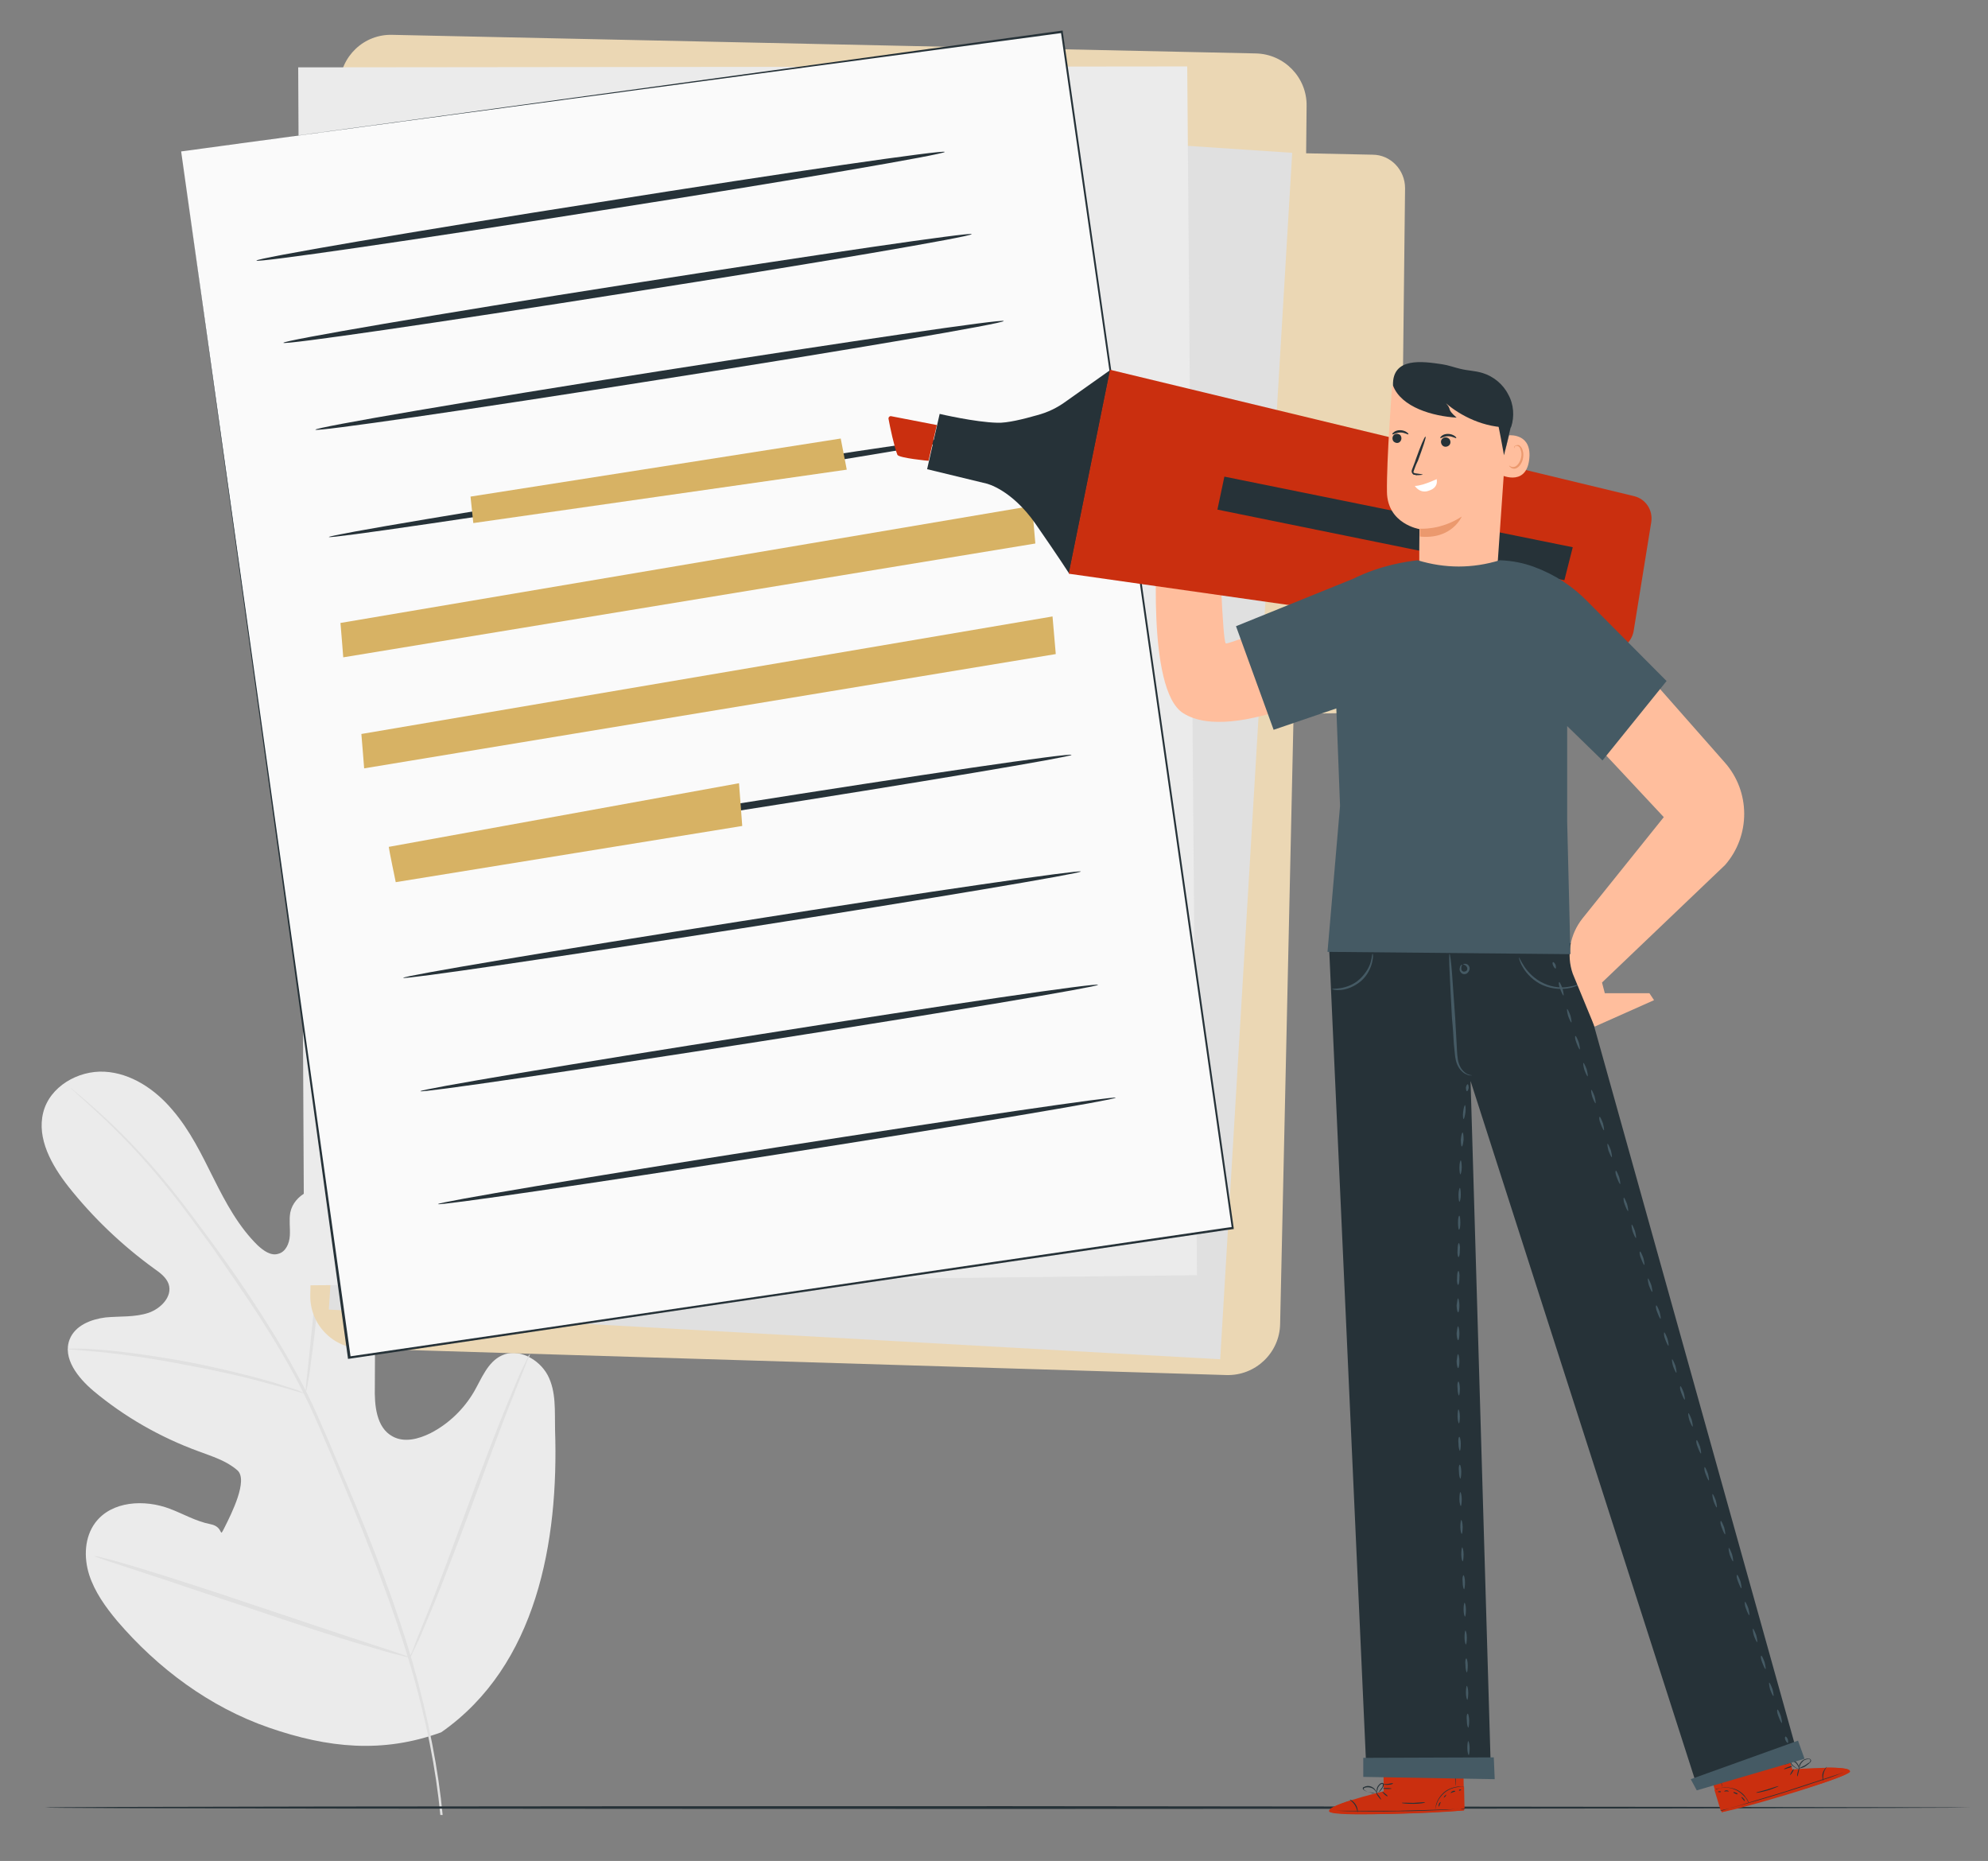 <?xml version="1.0" encoding="utf-8"?>
<!-- Generator: Adobe Illustrator 27.2.0, SVG Export Plug-In . SVG Version: 6.00 Build 0)  -->
<svg version="1.1" id="Layer_1" xmlns="http://www.w3.org/2000/svg" xmlns:xlink="http://www.w3.org/1999/xlink" x="0px" y="0px"
	 viewBox="0 0 428 400.6" style="enable-background:new 0 0 428 400.6;" xml:space="preserve">
<rect x="0" y="0" width="428" height="400.6" fill="#808080" stroke="none"/>
<style type="text/css">
	.st0{fill:#EBEBEB;}
	.st1{fill:#E0E0E0;}
	.st2{display:none;}
	.st3{display:inline;fill:#F0F0F0;}
	.st4{fill:#263238;}
	.st5{fill:#EBD7B4;}
	.st6{fill:#FAFAFA;}
	.st7{fill:#D7B264;}
	.st8{fill:#CA2F0F;}
	.st9{fill:#455A64;}
	.st10{fill:#FFBE9D;}
	.st11{fill:#FFFFFF;}
	.st12{fill:#EB996E;}
</style>
<g id="Background_Complete">
	<g>
		<g>
			<g>
				<path class="st0" d="M95,372.9c20.6-14.4,25.3-41.1,24.5-65.1c-0.1-4,0.3-8.2-1.6-11.8c-1.9-3.5-6.4-5.9-9.9-4.2
					c-3,1.4-4.3,4.9-5.9,7.7c-2.2,3.8-5.5,7-9.4,9c-2.6,1.3-5.7,2.1-8.2,0.7c-3.5-1.9-3.9-6.7-3.8-10.7c0-7.4,0.1-14.9,0.1-22.3
					c0-4,0-8.1-1.2-11.8c-1.2-3.8-4-7.3-7.8-8.4s-8.5,1.1-9.3,5c-0.3,1.6,0,3.3-0.1,5s-0.9,3.5-2.5,3.9c-1.6,0.5-3.2-0.7-4.4-1.8
					c-4.1-4-6.9-9.2-9.5-14.4c-2.6-5.2-5.1-10.4-8.9-14.8c-3.7-4.4-8.9-7.9-14.6-8.2s-11.8,3.2-13.2,8.8s1.8,11.3,5.4,15.9
					c5.3,6.7,11.6,12.7,18.5,17.7c1.3,0.9,2.6,1.9,3.1,3.3c0.9,2.7-1.7,5.3-4.3,6.2c-3,1-6.2,0.7-9.3,1c-3.1,0.4-6.5,1.7-7.7,4.7
					c-1.6,4.1,1.8,8.3,5.1,11.1c6.7,5.6,14.4,10,22.6,13c2.9,1.1,6,2,8.4,4.1s-1.3,9.4-2.7,12.2c-1.4,2.8,0,0-3.1-0.6
					s-5.8-2.2-8.7-3.3c-5.5-2.1-12.6-1.7-16.1,3c-2.3,3.1-2.5,7.4-1.3,11.2c1.2,3.7,3.5,6.9,6,9.9c8.8,10.3,20,18.6,32.7,23
					C70.6,376.3,82.4,377.5,95,372.9"/>
			</g>
		</g>
		<g>
			<g>
				<g>
					<path class="st1" d="M95.3,390.7c-0.9-9.5-3-20.7-6.5-32.9c-3.5-12.1-8.5-25.1-14.2-38.5c-1.4-3.3-2.8-6.6-4.2-9.9
						c-1.4-3.2-2.8-6.5-4.3-9.5c-3.1-6.1-6.5-11.8-9.9-17.1c-3.4-5.3-6.8-10.2-10.1-14.7s-6.4-8.7-9.4-12.4
						c-6-7.4-11.5-12.8-15.4-16.3c-2-1.8-3.5-3.1-4.6-4c-0.5-0.4-0.9-0.8-1.2-1s-0.4-0.3-0.4-0.3s0.1,0.1,0.4,0.4
						c0.3,0.3,0.7,0.6,1.2,1.1c1,0.9,2.6,2.3,4.5,4.1c3.9,3.6,9.3,9,15.2,16.4c3,3.7,6,7.9,9.3,12.4c3.2,4.6,6.6,9.5,10,14.7
						c3.4,5.3,6.8,10.9,9.8,17c1.5,3,2.9,6.2,4.3,9.5s2.8,6.5,4.2,9.9C79.6,333,84.6,346,88.2,358c3.6,12.1,5.7,23.2,6.6,32.7"/>
				</g>
			</g>
		</g>
		<g>
			<g>
				<g>
					<path class="st1" d="M65.8,299.9c0,0,0.2-0.6,0.4-1.7c0.2-1.1,0.5-2.7,0.7-4.7c0.6-4,1.2-9.5,1.8-15.6
						c0.6-6.1,1.3-11.6,1.9-15.5c0.3-2,0.6-3.6,0.8-4.7c0.2-1.1,0.3-1.7,0.2-1.7c0,0-0.2,0.6-0.5,1.7s-0.6,2.7-1,4.6
						c-0.8,3.9-1.5,9.4-2.1,15.5c-0.6,6-1.2,11.4-1.6,15.6c-0.2,1.9-0.4,3.4-0.5,4.7C65.8,299.3,65.8,299.9,65.8,299.9z"/>
				</g>
			</g>
		</g>
		<g>
			<g>
				<g>
					<path class="st1" d="M14.6,290.4c0,0.1,0.7,0.1,2,0.2s3.2,0.3,5.6,0.5c4.7,0.5,11.2,1.4,18.2,2.8c7.1,1.3,13.4,2.8,18,4.1
						c2.3,0.6,4.1,1.1,5.4,1.5s2,0.5,2,0.5s-0.7-0.3-1.9-0.8c-1.3-0.4-3.1-1-5.3-1.7c-4.5-1.3-10.9-2.9-18-4.3
						c-7.1-1.3-13.6-2.2-18.3-2.6c-2.4-0.2-4.3-0.3-5.6-0.3C15.3,290.3,14.6,290.3,14.6,290.4z"/>
				</g>
			</g>
		</g>
		<g>
			<g>
				<g>
					<path class="st1" d="M88.2,356.9c0,0,0.1-0.2,0.4-0.6c0.2-0.5,0.5-1.1,0.9-1.9c0.8-1.6,1.8-4,3-6.9c2.5-5.9,5.6-14.1,9-23.2
						s6.4-17.4,8.8-23.3c1.1-2.9,2.1-5.2,2.8-7c0.3-0.8,0.5-1.4,0.8-1.9c0.2-0.4,0.2-0.7,0.2-0.7s-0.1,0.2-0.4,0.6
						c-0.2,0.5-0.5,1.1-0.9,1.9c-0.8,1.6-1.8,4-3,6.9c-2.5,5.9-5.6,14.1-9,23.2s-6.4,17.4-8.8,23.3c-1.2,2.9-2.1,5.2-2.8,7
						c-0.3,0.8-0.5,1.4-0.8,1.9C88.2,356.6,88.1,356.9,88.2,356.9z"/>
				</g>
			</g>
		</g>
		<g>
			<g>
				<g>
					<path class="st1" d="M20.1,334.9c0,0,0.2,0.1,0.7,0.3c0.5,0.2,1.2,0.4,2,0.7c1.8,0.6,4.3,1.4,7.3,2.4c6.2,2,14.6,4.9,24,8
						c9.4,3.2,17.9,6,24.1,7.8c3.1,0.9,5.6,1.7,7.4,2.1c0.8,0.2,1.5,0.4,2,0.5s0.7,0.2,0.7,0.1c0,0-0.2-0.1-0.7-0.3
						c-0.5-0.2-1.2-0.4-2-0.7c-1.8-0.6-4.3-1.4-7.3-2.4c-6.2-2-14.6-4.9-24-8c-9.4-3.2-17.9-5.9-24.1-7.8c-3.1-0.9-5.6-1.7-7.4-2.1
						c-0.8-0.2-1.5-0.4-2-0.5C20.3,335,20.1,334.9,20.1,334.9z"/>
				</g>
			</g>
		</g>
	</g>
</g>
<g id="Background_Simple" class="st2">
	<path class="st3" d="M351.9,55.1c-39.5-34.5-92.9,0-144.8,72.6s-76.6,42.1-120.8,74c-44.2,32-55.9,163.1,99.6,150.3
		C341.3,339.4,455.1,145.2,351.9,55.1z"/>
</g>
<g id="Floor">
	<g>
		<path class="st4" d="M9.6,389.1c4.6,0,414.7,0,414.7,0"/>
		<g>
			<path class="st4" d="M424.3,389.1c0,0.1-92.8,0.3-207.3,0.3S9.7,389.3,9.7,389.1s92.8-0.3,207.3-0.3
				C331.5,388.9,424.3,389,424.3,389.1z"/>
		</g>
	</g>
</g>
<g id="Document">
	<g>
		<g>
			<path class="st5" d="M73.1,18.3c-1.3,45.2-5.3,215.1-6.3,260.5c-0.1,6.2,4.7,11.3,10.9,11.5L264,296c6.3,0.2,11.5-4.8,11.6-11
				l2.9-131.3l15.8-0.3c3.9-0.1,7-3.2,7-7.1l1.2-105.8c0-3.9-3.1-7.2-7-7.2L281.2,33l0.1-10.2c0.1-6.1-4.8-11.2-11-11.3l-185.8-4
				C78.4,7.3,73.3,12.1,73.1,18.3z"/>
		</g>
		<polygon class="st1" points="87.3,20.2 70.8,281.9 262.7,292.6 278.2,32.9 		"/>
		<polygon class="st0" points="64.2,14.5 65.5,276.7 257.7,274.5 255.6,14.3 		"/>
		<g>
			<g>
				<polygon class="st6" points="39,32.6 75.3,292.2 265.5,264.4 228.7,6.8 				"/>
				<g>
					<path class="st4" d="M39,32.6c1.7-0.2,74.7-10.2,189.6-26h0.2v0.2c10.4,72.4,23.1,161.4,36.8,257.5v0.3h-0.3
						c-0.4,0.1-0.9,0.1-1.4,0.2c-67.7,9.9-131.9,19.3-188.8,27.7h-0.2v-0.2C53.8,138.6,39.3,34.6,39,32.6
						c0.3,2.1,14.9,106,36.5,259.6l-0.3-0.2c56.9-8.3,121.1-17.8,188.8-27.7c0.5-0.1,1-0.1,1.4-0.2l-0.2,0.3
						c-13.7-96.2-26.4-185.2-36.8-257.5l0.2,0.2C113.8,22.5,40.8,32.3,39,32.6z"/>
				</g>
			</g>
			<g>
				<path class="st4" d="M216.7,92.7c0.1,0.4-32.5,5.9-72.8,12.2c-40.3,6.3-73,11.1-73.1,10.7s32.5-5.9,72.8-12.2
					C184,97.1,216.7,92.3,216.7,92.7z"/>
			</g>
			<g>
				<path class="st4" d="M230.7,162.5c0.1,0.4-32.5,5.9-72.8,12.2s-73,11.1-73.1,10.7c-0.1-0.4,32.5-5.9,72.8-12.2
					C197.9,166.8,230.6,162,230.7,162.5z"/>
			</g>
			<g>
				<path class="st4" d="M232.7,187.6c0.1,0.4-32.5,5.9-72.8,12.2s-73,11.1-73.1,10.7c-0.1-0.4,32.5-5.9,72.8-12.2
					C199.9,191.9,232.6,187.2,232.7,187.6z"/>
			</g>
			<g>
				<path class="st4" d="M203.4,32.7c0.1,0.5-33.1,6.2-74,12.6c-41,6.5-74.2,11.3-74.2,10.8c-0.1-0.5,33.1-6.2,74-12.6
					C170.1,37,203.3,32.2,203.4,32.7z"/>
			</g>
			<g>
				<path class="st4" d="M209.2,50.4c0.1,0.5-33.1,6.2-74,12.6C94.2,69.5,61,74.3,61,73.8c-0.1-0.5,33.1-6.2,74-12.6
					S209.2,49.9,209.2,50.4z"/>
			</g>
			<g>
				<path class="st4" d="M216.1,69.1c0.1,0.5-33.1,6.2-74,12.6c-41,6.5-74.2,11.3-74.2,10.8c-0.1-0.5,33.1-6.2,74-12.6
					S216,68.6,216.1,69.1z"/>
			</g>
			<g>
				<path class="st4" d="M236.4,212c0.1,0.4-32.5,5.9-72.8,12.2s-73,11.1-73.1,10.7c-0.1-0.4,32.5-5.9,72.8-12.2
					C203.7,216.3,236.4,211.5,236.4,212z"/>
			</g>
			<g>
				<path class="st4" d="M240.2,236.3c0.1,0.4-32.5,5.9-72.8,12.2s-73,11.1-73.1,10.7s32.5-5.9,72.8-12.2
					C207.4,240.7,240.1,235.9,240.2,236.3z"/>
			</g>
			<path class="st7" d="M101.3,106.9c0.1,1,0.6,5.7,0.6,5.7l80.4-11.5l-1.3-6.7L101.3,106.9z"/>
			<path class="st7" d="M73.3,134.1c0.1,1,0.6,7.4,0.6,7.4l149-24.5l-0.7-8.1L73.3,134.1z"/>
			<path class="st7" d="M77.8,158c0.1,1,0.6,7.4,0.6,7.4l148.9-24.6l-0.7-8.1L77.8,158z"/>
			<path class="st7" d="M83.7,182.3c0,0.4,1.5,7.6,1.5,7.6l74.6-12.1l-0.7-9.2L83.7,182.3z"/>
		</g>
	</g>
</g>
<g id="Character">
	<g>
		<g>
			<g>
				<g>
					<g>
						<g>
							<path class="st8" d="M297.9,385.6l-0.1-9.2l17.2-0.2l0.2,13.5l-1.1,0.1c-4.7,0.3-24.2,1.3-27.4,0.4
								C283.3,389.1,297.9,385.6,297.9,385.6z"/>
						</g>
					</g>
					<g>
						<g>
							<path class="st8" d="M309,389.6c0.2-1.4,1-2.8,2.2-3.7c1.1-0.9,2.6-1.4,4-1.3l0.1,4.8L309,389.6z"/>
						</g>
					</g>
				</g>
				<g>
					<g>
						<path class="st8" d="M290.7,387.6c0,0-5.1,1.5-4.5,2.4c0.6,0.8,20.3,0.6,29-0.3v-0.4l-22.9,0.5
							C292.3,389.8,291.7,387.6,290.7,387.6z"/>
					</g>
				</g>
				<g>
					<g>
						<g>
							<path class="st4" d="M315.5,389.3c0,0-0.1,0-0.3,0c-0.3,0-0.5,0-0.8,0.1c-0.9,0-1.9,0.1-3.1,0.2c-2.6,0.1-6.3,0.3-10.3,0.3
								c-4,0.1-7.7,0-10.3,0c-1.2,0-2.3-0.1-3.1-0.1c-0.3,0-0.6,0-0.9,0c-0.2,0-0.3,0-0.3,0s0.1,0,0.3,0c0.3,0,0.5,0,0.9,0
								c0.9,0,1.9,0,3.1,0c2.6,0,6.3,0,10.3,0c4-0.1,7.7-0.2,10.3-0.3c1.2,0,2.3-0.1,3.1-0.1c0.3,0,0.6,0,0.9,0
								C315.4,389.3,315.5,389.3,315.5,389.3z"/>
						</g>
					</g>
				</g>
				<g>
					<g>
						<g>
							<path class="st4" d="M292.3,390.1c-0.1,0-0.1-0.7-0.6-1.5s-1.1-1.1-1.1-1.2s0.8,0.3,1.3,1.1
								C292.4,389.3,292.3,390.1,292.3,390.1z"/>
						</g>
					</g>
				</g>
				<g>
					<g>
						<g>
							<path class="st4" d="M297.3,387.4c0,0-0.3-0.3-0.6-0.7c-0.3-0.4-0.4-0.7-0.4-0.8c0,0,0.3,0.3,0.6,0.7
								C297.2,387,297.4,387.4,297.3,387.4z"/>
						</g>
					</g>
				</g>
				<g>
					<g>
						<g>
							<path class="st4" d="M298.7,386.7c0,0-0.3-0.1-0.6-0.4c-0.3-0.3-0.5-0.5-0.5-0.6c0,0,0.3,0.1,0.6,0.4
								C298.6,386.4,298.8,386.6,298.7,386.7z"/>
						</g>
					</g>
				</g>
				<g>
					<g>
						<g>
							<path class="st4" d="M299.6,385c0,0.1-0.4,0.1-0.9,0.1s-0.9,0-0.9-0.1s0.4-0.1,0.9-0.1S299.6,385,299.6,385z"/>
						</g>
					</g>
				</g>
				<g>
					<g>
						<g>
							<path class="st4" d="M299.9,383.9c0,0.1-0.4,0.3-1,0.3c-0.6,0.1-1-0.1-1-0.1c0-0.1,0.5,0,1-0.1
								C299.4,383.9,299.9,383.8,299.9,383.9z"/>
						</g>
					</g>
				</g>
				<g>
					<g>
						<g>
							<path class="st4" d="M296.7,385.9c0,0-0.4,0.1-1.1,0c-0.3,0-0.7-0.1-1.2-0.2c-0.2-0.1-0.4-0.1-0.7-0.3
								c-0.1-0.1-0.2-0.2-0.3-0.3c0-0.2,0-0.4,0.2-0.4c1.1-0.6,2.1,0,2.5,0.6c0.2,0.3,0.3,0.5,0.4,0.7c0,0.2,0,0.3,0,0.3
								s-0.1-0.4-0.5-0.9c-0.2-0.2-0.5-0.5-1-0.6c-0.4-0.1-0.9-0.1-1.3,0.1c-0.2,0.1-0.1,0.3,0.1,0.5c0.2,0.1,0.4,0.2,0.6,0.3
								c0.4,0.1,0.8,0.2,1.1,0.3C296.3,385.9,296.7,385.9,296.7,385.9z"/>
						</g>
					</g>
				</g>
				<g>
					<g>
						<g>
							<path class="st4" d="M296.5,386c0,0-0.2-0.3-0.1-0.8c0-0.2,0.1-0.5,0.3-0.8c0.2-0.2,0.4-0.6,0.9-0.6c0.3,0,0.4,0.3,0.3,0.5
								c0,0.2-0.1,0.4-0.2,0.5c-0.2,0.3-0.3,0.5-0.5,0.7C296.8,385.8,296.6,386,296.5,386c0.1,0,0.3-0.2,0.6-0.6
								c0.1-0.2,0.3-0.4,0.5-0.7c0.1-0.2,0.2-0.7,0-0.7c-0.3,0-0.6,0.3-0.7,0.5c-0.2,0.2-0.3,0.5-0.3,0.7
								C296.4,385.7,296.5,386,296.5,386z"/>
						</g>
					</g>
				</g>
				<g>
					<g>
						<g>
							<path class="st4" d="M315.1,384.6c0,0-0.5,0-1.3,0.1s-1.8,0.4-2.8,1.2c-0.9,0.8-1.5,1.7-1.7,2.5c-0.3,0.7-0.3,1.2-0.3,1.2
								s0-0.1,0-0.3c0-0.2,0.1-0.5,0.2-0.9c0.2-0.8,0.8-1.8,1.7-2.6c1-0.8,2.1-1.1,2.9-1.2c0.4,0,0.7,0,0.9,0
								C315,384.5,315.1,384.6,315.1,384.6z"/>
						</g>
					</g>
				</g>
				<g>
					<g>
						<g>
							<path class="st4" d="M313.2,377.4c0.1,0,0.1,1.6,0.2,3.5c0,2,0,3.5,0,3.5c-0.1,0-0.1-1.6-0.2-3.5S313.1,377.4,313.2,377.4z"
								/>
						</g>
					</g>
				</g>
				<g>
					<g>
						<g>
							<path class="st4" d="M306.8,388c0,0.1-1.1,0.3-2.5,0.3s-2.5-0.1-2.5-0.2s1.1,0,2.5,0C305.7,388,306.8,387.9,306.8,388z"/>
						</g>
					</g>
				</g>
				<g>
					<g>
						<g>
							<path class="st4" d="M310.2,387.9c0,0-0.1,0.2-0.2,0.5s-0.2,0.5-0.2,0.5c-0.1,0-0.1-0.3,0-0.6
								C309.9,388,310.2,387.9,310.2,387.9z"/>
						</g>
					</g>
				</g>
				<g>
					<g>
						<g>
							<path class="st4" d="M311.4,386.3c0,0-0.1,0.2-0.2,0.4c-0.2,0.2-0.4,0.3-0.4,0.3s0.1-0.2,0.2-0.4
								C311.2,386.4,311.4,386.3,311.4,386.3z"/>
						</g>
					</g>
				</g>
				<g>
					<g>
						<g>
							<path class="st4" d="M313.3,385.6c0,0.1-0.2,0.1-0.5,0.2s-0.4,0.2-0.5,0.2c0,0,0.1-0.3,0.4-0.4
								C313,385.4,313.3,385.5,313.3,385.6z"/>
						</g>
					</g>
				</g>
				<g>
					<g>
						<g>
							<path class="st4" d="M314.6,385.2c0,0.1-0.1,0.1-0.2,0.2s-0.3,0.1-0.3,0s0.1-0.1,0.2-0.2
								C314.4,385.2,314.5,385.2,314.6,385.2z"/>
						</g>
					</g>
				</g>
			</g>
		</g>
		<g>
			<g>
				<g>
					<g>
						<g>
							<path class="st8" d="M385.9,380.9l-2.8-8.8l-16.4,5.1l4,12.9l1-0.3c4.6-1.2,23.4-6.3,26.1-8.1
								C400.8,379.7,385.9,380.9,385.9,380.9z"/>
						</g>
					</g>
					<g>
						<g>
							<path class="st8" d="M376.5,388.1c-0.7-1.3-1.8-2.3-3.2-2.8s-2.9-0.5-4.2,0l1.4,4.6L376.5,388.1z"/>
						</g>
					</g>
				</g>
				<g>
					<g>
						<path class="st8" d="M393.3,380.5c0,0,5.3-0.1,5,0.9c-0.4,1-19.1,6.9-27.6,8.7l-0.1-0.4l22-6.7
							C392.5,383.1,392.3,380.9,393.3,380.5z"/>
					</g>
				</g>
				<g>
					<g>
						<g>
							<path class="st4" d="M370.3,389.8c0,0,0.1,0,0.3-0.1c0.2-0.1,0.5-0.1,0.8-0.2c0.8-0.2,1.8-0.5,3-0.8c2.6-0.7,6.1-1.7,9.9-2.9
								c3.9-1.2,7.3-2.4,9.8-3.2c1.2-0.4,2.1-0.8,2.9-1.1c0.3-0.1,0.6-0.2,0.8-0.3c0.2-0.1,0.3-0.1,0.3-0.1s-0.1,0-0.3,0.1
								c-0.2,0.1-0.5,0.2-0.8,0.3c-0.8,0.3-1.8,0.6-3,1c-2.5,0.8-6,2-9.8,3.2c-3.9,1.2-7.4,2.2-9.9,3c-1.2,0.3-2.2,0.6-3,0.9
								c-0.3,0.1-0.6,0.2-0.8,0.2C370.4,389.8,370.3,389.8,370.3,389.8z"/>
						</g>
					</g>
				</g>
				<g>
					<g>
						<g>
							<path class="st4" d="M392.5,383.4c0.1,0-0.1-0.7,0.1-1.6s0.7-1.4,0.7-1.5c0,0-0.6,0.5-0.9,1.4
								C392.2,382.6,392.5,383.4,392.5,383.4z"/>
						</g>
					</g>
				</g>
				<g>
					<g>
						<g>
							<path class="st4" d="M386.9,382.4c0.1,0,0.2-0.3,0.3-0.8c0.1-0.5,0.2-0.8,0.1-0.8s-0.2,0.3-0.3,0.8
								C386.9,382,386.9,382.4,386.9,382.4z"/>
						</g>
					</g>
				</g>
				<g>
					<g>
						<g>
							<path class="st4" d="M385.4,382.1c0,0,0.3-0.2,0.5-0.6c0.2-0.3,0.3-0.6,0.3-0.7c0,0-0.3,0.2-0.5,0.6
								C385.5,381.8,385.3,382.1,385.4,382.1z"/>
						</g>
					</g>
				</g>
				<g>
					<g>
						<g>
							<path class="st4" d="M384.1,380.8c0,0.1,0.4,0,0.9-0.2c0.5-0.1,0.8-0.3,0.8-0.4s-0.4,0-0.9,0.2S384,380.8,384.1,380.8z"/>
						</g>
					</g>
				</g>
				<g>
					<g>
						<g>
							<path class="st4" d="M383.4,379.8c0,0.1,0.5,0.1,1,0c0.6-0.1,1-0.4,0.9-0.4c0-0.1-0.5,0.1-1,0.2
								C383.9,379.7,383.4,379.8,383.4,379.8z"/>
						</g>
					</g>
				</g>
				<g>
					<g>
						<g>
							<path class="st4" d="M387,380.8c0,0,0.4-0.1,1.1-0.3c0.3-0.1,0.7-0.3,1-0.6c0.2-0.1,0.4-0.3,0.6-0.5c0.1-0.1,0.2-0.2,0.2-0.4
								c0-0.2-0.1-0.3-0.3-0.4c-1.2-0.2-2,0.7-2.2,1.3c-0.1,0.3-0.1,0.6-0.1,0.8c0,0.2,0,0.3,0.1,0.3c0,0-0.1-0.4,0.2-1.1
								c0.1-0.3,0.4-0.6,0.7-0.9c0.3-0.2,0.9-0.4,1.3-0.3c0.2,0.1,0.2,0.3,0.1,0.5s-0.3,0.3-0.5,0.4c-0.4,0.3-0.7,0.5-1,0.6
								C387.4,380.6,387,380.8,387,380.8z"/>
						</g>
					</g>
				</g>
				<g>
					<g>
						<g>
							<path class="st4" d="M387.3,380.8c0,0,0.1-0.3-0.1-0.8c-0.1-0.2-0.3-0.5-0.5-0.7c-0.3-0.2-0.6-0.4-1-0.3
								c-0.2,0.1-0.3,0.4-0.2,0.6c0.1,0.2,0.2,0.3,0.3,0.4c0.2,0.2,0.5,0.4,0.7,0.5C386.9,380.8,387.2,380.8,387.3,380.8
								c-0.1,0-0.4-0.1-0.8-0.4c-0.2-0.1-0.4-0.3-0.6-0.5s-0.4-0.5-0.2-0.7c0.3-0.1,0.6,0.1,0.8,0.2c0.2,0.2,0.4,0.4,0.5,0.6
								C387.3,380.5,387.3,380.8,387.3,380.8z"/>
						</g>
					</g>
				</g>
				<g>
					<g>
						<g>
							<path class="st4" d="M369.2,385.2c0,0,0.5-0.2,1.2-0.3c0.8-0.1,1.9-0.2,3,0.3c1.1,0.4,1.9,1.2,2.4,1.8
								c0.5,0.6,0.6,1.1,0.7,1.1c0,0,0-0.1-0.1-0.3c-0.1-0.2-0.2-0.5-0.5-0.8c-0.4-0.7-1.3-1.5-2.4-1.9c-1.2-0.4-2.3-0.4-3.1-0.2
								c-0.4,0.1-0.7,0.2-0.9,0.3C369.3,385.1,369.2,385.2,369.2,385.2z"/>
						</g>
					</g>
				</g>
				<g>
					<g>
						<g>
							<path class="st4" d="M368.8,377.8c-0.1,0,0.4,1.5,0.9,3.4c0.6,1.9,1.1,3.4,1.1,3.4c0.1,0-0.4-1.5-0.9-3.4
								C369.3,379.3,368.8,377.8,368.8,377.8z"/>
						</g>
					</g>
				</g>
				<g>
					<g>
						<g>
							<path class="st4" d="M378.1,385.9c0,0.1,1.1-0.1,2.5-0.5c1.3-0.4,2.4-0.9,2.3-0.9c0-0.1-1.1,0.3-2.4,0.7
								C379.2,385.6,378.1,385.8,378.1,385.9z"/>
						</g>
					</g>
				</g>
				<g>
					<g>
						<g>
							<path class="st4" d="M374.9,386.9c0,0.1,0.2,0.2,0.3,0.4c0.2,0.2,0.3,0.4,0.4,0.4s0-0.3-0.2-0.5
								C375.2,386.9,374.9,386.8,374.9,386.9z"/>
						</g>
					</g>
				</g>
				<g>
					<g>
						<g>
							<path class="st4" d="M373.2,385.8c0,0.1,0.1,0.2,0.4,0.3c0.2,0.1,0.4,0.2,0.5,0.1c0-0.1-0.1-0.2-0.4-0.3
								C373.4,385.8,373.2,385.7,373.2,385.8z"/>
						</g>
					</g>
				</g>
				<g>
					<g>
						<g>
							<path class="st4" d="M371.2,385.6c0,0.1,0.2,0,0.5,0s0.5,0.1,0.5,0c0,0-0.2-0.2-0.5-0.2C371.4,385.4,371.2,385.6,371.2,385.6
								z"/>
						</g>
					</g>
				</g>
				<g>
					<g>
						<g>
							<path class="st4" d="M369.9,385.7c0,0.1,0.1,0.1,0.3,0.1c0.2,0,0.3,0,0.3-0.1s-0.1-0.1-0.3-0.1S369.9,385.6,369.9,385.7z"/>
						</g>
					</g>
				</g>
			</g>
		</g>
		<g>
			<polyline class="st4" points="286.1,203 294.2,381.7 321,382.2 316.6,232.7 365.2,384 387.1,378 338.2,203 			"/>
			<polygon class="st9" points="364,383 365.3,385.4 388.5,378.6 387.1,374.7 			"/>
			<g>
				<g>
					<path class="st9" d="M384.4,373.8c0.1,0,0.3,0.2,0.5,0.6c0.1,0.4,0.1,0.8,0,0.8s-0.3-0.2-0.5-0.6
						C384.2,374.2,384.3,373.9,384.4,373.8z"/>
				</g>
				<g>
					<path class="st9" d="M382.7,368c0.1,0,0.4,0.6,0.7,1.4c0.2,0.8,0.3,1.5,0.2,1.5c-0.1,0-0.4-0.6-0.7-1.4
						C382.6,368.8,382.5,368.1,382.7,368z"/>
				</g>
				<g>
					<path class="st9" d="M380.9,362.2c0.1,0,0.4,0.6,0.7,1.4c0.2,0.8,0.3,1.5,0.2,1.5c-0.1,0-0.4-0.6-0.7-1.4
						C380.9,363,380.8,362.3,380.9,362.2z"/>
				</g>
				<g>
					<path class="st9" d="M379.2,356.4c0.1,0,0.4,0.6,0.7,1.4c0.2,0.8,0.3,1.5,0.2,1.5c-0.1,0-0.4-0.6-0.7-1.4
						C379.1,357.2,379,356.5,379.2,356.4z"/>
				</g>
				<g>
					<path class="st9" d="M377.4,350.6c0.1,0,0.4,0.6,0.7,1.4c0.2,0.8,0.3,1.5,0.2,1.5c-0.1,0-0.4-0.6-0.7-1.4
						C377.4,351.4,377.3,350.7,377.4,350.6z"/>
				</g>
				<g>
					<path class="st9" d="M375.7,344.8c0.1,0,0.4,0.6,0.7,1.4c0.2,0.8,0.3,1.5,0.2,1.5c-0.1,0-0.4-0.6-0.7-1.4
						C375.6,345.6,375.6,344.9,375.7,344.8z"/>
				</g>
				<g>
					<path class="st9" d="M374,339c0.1,0,0.4,0.6,0.7,1.4c0.2,0.8,0.3,1.5,0.2,1.5c-0.1,0-0.4-0.6-0.7-1.4
						C373.9,339.8,373.8,339.1,374,339z"/>
				</g>
				<g>
					<path class="st9" d="M372.2,333.2c0.1,0,0.4,0.6,0.7,1.4c0.2,0.8,0.3,1.5,0.2,1.5c-0.1,0-0.4-0.6-0.7-1.4
						C372.2,334,372.1,333.3,372.2,333.2z"/>
				</g>
				<g>
					<path class="st9" d="M370.5,327.4c0.1,0,0.4,0.6,0.7,1.4c0.2,0.8,0.3,1.5,0.2,1.5c-0.1,0-0.4-0.6-0.7-1.4
						C370.4,328.2,370.3,327.5,370.5,327.4z"/>
				</g>
				<g>
					<path class="st9" d="M368.7,321.6c0.1,0,0.4,0.6,0.7,1.4c0.2,0.8,0.3,1.5,0.2,1.5c-0.1,0-0.4-0.6-0.7-1.4
						C368.7,322.4,368.6,321.7,368.7,321.6z"/>
				</g>
				<g>
					<path class="st9" d="M367,315.8c0.1,0,0.4,0.6,0.7,1.4c0.2,0.8,0.3,1.5,0.2,1.5c-0.1,0-0.4-0.6-0.7-1.4
						C366.9,316.6,366.9,315.9,367,315.8z"/>
				</g>
				<g>
					<path class="st9" d="M365.3,310c0.1,0,0.4,0.6,0.7,1.4c0.2,0.8,0.3,1.5,0.2,1.5c-0.1,0-0.4-0.6-0.7-1.4
						C365.2,310.8,365.1,310.1,365.3,310z"/>
				</g>
				<g>
					<path class="st9" d="M363.5,304.2c0.1,0,0.4,0.6,0.7,1.4c0.2,0.8,0.3,1.5,0.2,1.5c-0.1,0-0.4-0.6-0.7-1.4
						C363.5,305,363.4,304.3,363.5,304.2z"/>
				</g>
				<g>
					<path class="st9" d="M361.8,298.4c0.1,0,0.4,0.6,0.7,1.4c0.2,0.8,0.3,1.5,0.2,1.5c-0.1,0-0.4-0.6-0.7-1.4
						C361.7,299.2,361.6,298.5,361.8,298.4z"/>
				</g>
				<g>
					<path class="st9" d="M360,292.6c0.1,0,0.4,0.6,0.7,1.4c0.2,0.8,0.3,1.5,0.2,1.5c-0.1,0-0.4-0.6-0.7-1.4
						C360,293.4,359.9,292.7,360,292.6z"/>
				</g>
				<g>
					<path class="st9" d="M358.3,286.8c0.1,0,0.4,0.6,0.7,1.4c0.2,0.8,0.3,1.5,0.2,1.5c-0.1,0-0.4-0.6-0.7-1.4
						C358.2,287.6,358.2,286.9,358.3,286.8z"/>
				</g>
				<g>
					<path class="st9" d="M356.6,281c0.1,0,0.4,0.6,0.7,1.4c0.2,0.8,0.3,1.5,0.2,1.5c-0.1,0-0.4-0.6-0.7-1.4
						C356.5,281.8,356.4,281.1,356.6,281z"/>
				</g>
				<g>
					<path class="st9" d="M354.8,275.2c0.1,0,0.4,0.6,0.7,1.4c0.2,0.8,0.3,1.5,0.2,1.5c-0.1,0-0.4-0.6-0.7-1.4
						C354.8,276,354.7,275.3,354.8,275.2z"/>
				</g>
				<g>
					<path class="st9" d="M353.1,269.4c0.1,0,0.4,0.6,0.7,1.4c0.2,0.8,0.3,1.5,0.2,1.5c-0.1,0-0.4-0.6-0.7-1.4
						C353,270.2,352.9,269.5,353.1,269.4z"/>
				</g>
				<g>
					<path class="st9" d="M351.3,263.6c0.1,0,0.4,0.6,0.7,1.4c0.2,0.8,0.3,1.5,0.2,1.5c-0.1,0-0.4-0.6-0.7-1.4
						C351.3,264.4,351.2,263.7,351.3,263.6z"/>
				</g>
				<g>
					<path class="st9" d="M349.6,257.8c0.1,0,0.4,0.6,0.7,1.4c0.2,0.8,0.3,1.5,0.2,1.5c-0.1,0-0.4-0.6-0.7-1.4
						C349.5,258.6,349.5,257.9,349.6,257.8z"/>
				</g>
				<g>
					<path class="st9" d="M347.9,252c0.1,0,0.4,0.6,0.7,1.4c0.2,0.8,0.3,1.5,0.2,1.5c-0.1,0-0.4-0.6-0.7-1.4
						C347.8,252.8,347.7,252.1,347.9,252z"/>
				</g>
				<g>
					<path class="st9" d="M346.1,246.2c0.1,0,0.4,0.6,0.7,1.4c0.2,0.8,0.3,1.5,0.2,1.5c-0.1,0-0.4-0.6-0.7-1.4
						C346.1,247,346,246.3,346.1,246.2z"/>
				</g>
				<g>
					<path class="st9" d="M344.4,240.4c0.1,0,0.4,0.6,0.7,1.4c0.2,0.8,0.3,1.5,0.2,1.5c-0.1,0-0.4-0.6-0.7-1.4
						C344.3,241.2,344.2,240.5,344.4,240.4z"/>
				</g>
				<g>
					<path class="st9" d="M342.6,234.6c0.1,0,0.4,0.6,0.7,1.4c0.2,0.8,0.3,1.5,0.2,1.5c-0.1,0-0.4-0.6-0.7-1.4
						C342.6,235.4,342.5,234.7,342.6,234.6z"/>
				</g>
				<g>
					<path class="st9" d="M340.9,228.8c0.1,0,0.4,0.6,0.7,1.4c0.2,0.8,0.3,1.5,0.2,1.5c-0.1,0-0.4-0.6-0.7-1.4
						C340.9,229.6,340.8,228.9,340.9,228.8z"/>
				</g>
				<g>
					<path class="st9" d="M339.2,223c0.1,0,0.4,0.6,0.7,1.4c0.2,0.8,0.3,1.5,0.2,1.5c-0.1,0-0.4-0.6-0.7-1.4
						C339.1,223.7,339,223.1,339.2,223z"/>
				</g>
				<g>
					<path class="st9" d="M337.4,217.2c0.1,0,0.4,0.6,0.7,1.4c0.2,0.8,0.3,1.5,0.2,1.5c-0.1,0-0.4-0.6-0.7-1.4
						C337.4,217.9,337.3,217.3,337.4,217.2z"/>
				</g>
				<g>
					<path class="st9" d="M335.7,211.4c0.1,0,0.4,0.6,0.7,1.4c0.2,0.8,0.3,1.5,0.2,1.5c-0.1,0-0.4-0.6-0.7-1.4
						S335.5,211.5,335.7,211.4z"/>
				</g>
				<g>
					<path class="st9" d="M334.4,207.1c0.1,0,0.3,0.2,0.5,0.6c0.1,0.4,0.1,0.8,0,0.8s-0.3-0.2-0.5-0.6
						C334.2,207.5,334.2,207.1,334.4,207.1z"/>
				</g>
			</g>
			<g>
				<g>
					<path class="st9" d="M316.4,380.8c0.1,0,0.3,0.3,0.3,0.7c0,0.4-0.1,0.8-0.2,0.8s-0.3-0.3-0.3-0.7
						C316.1,381.1,316.2,380.8,316.4,380.8z"/>
				</g>
				<g>
					<path class="st9" d="M316.1,374.8c0.1,0,0.3,0.7,0.3,1.5s-0.1,1.5-0.2,1.5s-0.3-0.7-0.3-1.5S316,374.8,316.1,374.8z"/>
				</g>
				<g>
					<path class="st9" d="M316,368.9c0.1,0,0.3,0.7,0.3,1.5s-0.1,1.5-0.2,1.5s-0.3-0.7-0.3-1.5C315.7,369.5,315.8,368.9,316,368.9z"
						/>
				</g>
				<g>
					<path class="st9" d="M315.8,362.9c0.1,0,0.3,0.7,0.3,1.5s-0.1,1.5-0.2,1.5s-0.3-0.7-0.3-1.5
						C315.6,363.6,315.7,362.9,315.8,362.9z"/>
				</g>
				<g>
					<path class="st9" d="M315.7,357c0.1,0,0.3,0.7,0.3,1.5s-0.1,1.5-0.2,1.5s-0.3-0.7-0.3-1.5C315.4,357.6,315.5,357,315.7,357z"/>
				</g>
				<g>
					<path class="st9" d="M315.5,351c0.1,0,0.3,0.7,0.3,1.5s-0.1,1.5-0.2,1.5s-0.3-0.7-0.3-1.5S315.4,351,315.5,351z"/>
				</g>
				<g>
					<path class="st9" d="M315.3,345c0.1,0,0.3,0.7,0.3,1.5s-0.1,1.5-0.2,1.5s-0.3-0.7-0.3-1.5C315.1,345.7,315.2,345.1,315.3,345z"
						/>
				</g>
				<g>
					<path class="st9" d="M315.1,339.1c0.1,0,0.3,0.7,0.3,1.5s-0.1,1.5-0.2,1.5s-0.3-0.7-0.3-1.5
						C314.8,339.8,314.9,339.1,315.1,339.1z"/>
				</g>
				<g>
					<path class="st9" d="M314.8,333.1c0.1,0,0.3,0.7,0.3,1.5s-0.1,1.5-0.2,1.5s-0.3-0.7-0.3-1.5
						C314.6,333.8,314.7,333.1,314.8,333.1z"/>
				</g>
				<g>
					<path class="st9" d="M314.6,327.2c0.1,0,0.3,0.7,0.3,1.5s-0.1,1.5-0.2,1.5s-0.3-0.7-0.3-1.5
						C314.4,327.9,314.5,327.2,314.6,327.2z"/>
				</g>
				<g>
					<path class="st9" d="M314.4,321.2c0.1,0,0.3,0.7,0.3,1.5s-0.1,1.5-0.2,1.5s-0.3-0.7-0.3-1.5
						C314.2,321.9,314.3,321.2,314.4,321.2z"/>
				</g>
				<g>
					<path class="st9" d="M314.3,315.3c0.1,0,0.3,0.7,0.3,1.5s-0.1,1.5-0.2,1.5s-0.3-0.7-0.3-1.5C314,315.9,314.1,315.3,314.3,315.3
						z"/>
				</g>
				<g>
					<path class="st9" d="M314.2,309.3c0.1,0,0.3,0.7,0.3,1.5s-0.1,1.5-0.2,1.5s-0.3-0.7-0.3-1.5C313.9,310,314,309.3,314.2,309.3z"
						/>
				</g>
				<g>
					<path class="st9" d="M314,303.4c0.1,0,0.3,0.7,0.3,1.5s-0.1,1.5-0.2,1.5s-0.3-0.7-0.3-1.5C313.8,304,313.9,303.4,314,303.4z"/>
				</g>
				<g>
					<path class="st9" d="M314,297.4c0.1,0,0.3,0.7,0.3,1.5s-0.1,1.5-0.2,1.5s-0.3-0.7-0.3-1.5C313.7,298.1,313.8,297.4,314,297.4z"
						/>
				</g>
				<g>
					<path class="st9" d="M313.9,291.5c0.1,0,0.3,0.7,0.3,1.5s-0.1,1.5-0.3,1.5c-0.1,0-0.3-0.7-0.3-1.5
						C313.7,292.1,313.8,291.5,313.9,291.5z"/>
				</g>
				<g>
					<path class="st9" d="M313.9,285.5c0.1,0,0.3,0.7,0.3,1.5s-0.1,1.5-0.3,1.5c-0.1,0-0.3-0.7-0.3-1.5
						C313.7,286.2,313.8,285.5,313.9,285.5z"/>
				</g>
				<g>
					<path class="st9" d="M313.9,279.5c0.1,0,0.3,0.7,0.3,1.5s-0.1,1.5-0.3,1.5c-0.1,0-0.3-0.7-0.3-1.5
						C313.7,280.2,313.8,279.5,313.9,279.5z"/>
				</g>
				<g>
					<path class="st9" d="M314,273.6c0.1,0,0.3,0.7,0.2,1.5c0,0.8-0.1,1.5-0.3,1.5c-0.1,0-0.3-0.7-0.2-1.5
						C313.7,274.2,313.8,273.6,314,273.6z"/>
				</g>
				<g>
					<path class="st9" d="M314.1,267.6c0.1,0,0.3,0.7,0.2,1.5c0,0.8-0.1,1.5-0.3,1.5c-0.1,0-0.3-0.7-0.2-1.5
						C313.8,268.3,313.9,267.6,314.1,267.6z"/>
				</g>
				<g>
					<path class="st9" d="M314.2,261.7c0.1,0,0.2,0.7,0.2,1.5s-0.1,1.5-0.3,1.5c-0.1,0-0.2-0.7-0.2-1.5
						C313.9,262.3,314,261.7,314.2,261.7z"/>
				</g>
				<g>
					<path class="st9" d="M314.3,255.7c0.1,0,0.2,0.7,0.2,1.5c0,0.8-0.2,1.5-0.3,1.5c-0.1,0-0.2-0.7-0.2-1.5
						C314,256.4,314.2,255.7,314.3,255.7z"/>
				</g>
				<g>
					<path class="st9" d="M314.5,249.8c0.1,0,0.2,0.7,0.2,1.5s-0.2,1.5-0.3,1.5c-0.1,0-0.2-0.7-0.2-1.5
						C314.2,250.4,314.4,249.7,314.5,249.8z"/>
				</g>
				<g>
					<path class="st9" d="M314.9,243.8c0.1,0,0.2,0.7,0.2,1.5c-0.1,0.8-0.2,1.5-0.4,1.5c-0.1,0-0.2-0.7-0.2-1.5
						C314.6,244.5,314.7,243.8,314.9,243.8z"/>
				</g>
				<g>
					<path class="st9" d="M315.4,237.9c0.1,0,0.2,0.7,0.1,1.5s-0.3,1.5-0.4,1.5s-0.2-0.7-0.1-1.5
						C315.1,238.5,315.3,237.9,315.4,237.9z"/>
				</g>
				<g>
					<path class="st9" d="M316,233.4c0.1,0,0.2,0.4,0.2,0.8c-0.1,0.4-0.2,0.7-0.4,0.7c-0.1,0-0.2-0.4-0.2-0.8
						C315.7,233.7,315.8,233.4,316,233.4z"/>
				</g>
			</g>
			<polygon class="st9" points="293.5,382.5 321.8,383 321.6,378.3 293.5,378.4 			"/>
			<g>
				<path class="st9" d="M312.1,205.3c0,0,0.1,0.4,0.2,1.1c0.1,0.7,0.2,1.7,0.3,3c0.2,2.5,0.4,6,0.7,9.9c0.1,1.9,0.2,3.8,0.3,5.4
					c0.1,1.7,0.1,3.2,0.5,4.3c0.4,1.2,1.2,1.9,1.8,2.2c0.6,0.3,1,0.2,1,0.3c0,0-0.1,0-0.3,0c-0.2,0-0.5,0-0.8-0.2
					c-0.7-0.2-1.6-1-2.1-2.2s-0.5-2.8-0.7-4.4c-0.1-1.7-0.2-3.5-0.4-5.4c-0.2-3.9-0.4-7.4-0.5-9.9c-0.1-1.3-0.1-2.3-0.1-3
					C312,205.7,312,205.3,312.1,205.3z"/>
			</g>
			<g>
				<path class="st9" d="M314.8,207.7c0,0.1-0.2,0.2-0.2,0.7c0,0.2,0,0.5,0.2,0.6c0.2,0.2,0.4,0.2,0.7,0.1c0.3-0.1,0.4-0.3,0.4-0.6
					c0-0.2-0.1-0.4-0.3-0.6c-0.3-0.3-0.6-0.2-0.6-0.3c0,0,0.3-0.3,0.9,0c0.2,0.1,0.5,0.4,0.5,0.9c0,0.4-0.3,0.9-0.7,1.1
					c-0.4,0.2-1,0.1-1.2-0.3c-0.3-0.3-0.3-0.7-0.2-1C314.4,207.7,314.8,207.6,314.8,207.7z"/>
			</g>
			<g>
				<path class="st9" d="M340.1,211.9c0,0-0.8,0.5-2.2,0.8c-1.4,0.3-3.6,0.3-5.7-0.6c-2.1-0.9-3.6-2.6-4.3-3.8
					c-0.8-1.3-0.9-2.2-0.9-2.2c0.1,0,0.4,0.8,1.2,2c0.8,1.2,2.2,2.7,4.2,3.6c2,0.9,4,1,5.4,0.7C339.2,212.2,340,211.8,340.1,211.9z"
					/>
			</g>
			<g>
				<path class="st9" d="M295.5,205.3c0.1,0,0.2,0.7-0.1,1.9c-0.3,1.2-1,2.8-2.4,4s-3.1,1.8-4.3,1.9c-1.2,0.1-1.9-0.1-1.9-0.2
					c0-0.1,0.7,0,1.9-0.2c1.1-0.2,2.7-0.7,4-1.9s2.1-2.6,2.4-3.7C295.4,206,295.4,205.3,295.5,205.3z"/>
			</g>
		</g>
		<path class="st10" d="M291.5,127.6c0,0-26.7,11.3-27.6,10.9c-0.7-0.4-1.4-22-1.4-22h-13.3c0,0-2.5,31.9,5.5,37
			c10.9,7,37.5-7.6,37.5-7.6L291.5,127.6z"/>
		<g>
			<path class="st4" d="M202.3,89.1l-2.7,11.9l12.8,3.1c0,0,5.3,1.2,10.5,8.6c5.2,7.5,7.3,10.8,7.3,10.8l8.9-43.9l-9.6,6.8
				c-1.9,1.4-4,2.4-6.3,3c-2.8,0.8-6.4,1.7-8.5,1.6C210,90.9,202.3,89.1,202.3,89.1z"/>
			<path class="st8" d="M346.1,140l-116-16.5l8.9-43.9l112.8,27.2c2.5,0.6,4.1,3,3.7,5.6l-3.8,23.5
				C351.2,138.5,348.8,140.4,346.1,140z"/>
			<path class="st8" d="M191.9,89.6c-0.3-0.1-0.7,0.2-0.6,0.6c0.3,1.7,1.2,5.9,1.9,7.7c0.3,0.7,6.7,1.3,6.7,1.3l1.8-7.7L191.9,89.6z
				"/>
			<polygon class="st4" points="336.8,124.9 338.6,117.8 263.6,102.6 262.1,109.7 			"/>
		</g>
		<g>
			<g>
				<g>
					<g>
						<path class="st10" d="M322.2,124.6l-16.6-1.3c-0.1-1.9,0-9.4,0-9.4s-6.9-1.1-7-8s1.1-22.7,1.1-22.7l0,0c8-3.4,17.2-2.3,24.1,3
							l1,0.8L322.2,124.6z"/>
					</g>
					<g>
						<g>
							<path class="st4" d="M301.4,95.1c0.4-0.4,0.4-1,0.1-1.4c-0.4-0.4-1-0.4-1.4-0.1c-0.4,0.4-0.4,1-0.1,1.4
								C300.4,95.4,301,95.5,301.4,95.1z"/>
						</g>
						<g>
							<g>
								<path class="st4" d="M299.8,93.5c0.1,0.1,0.8-0.4,1.7-0.4c0.9,0,1.6,0.5,1.7,0.4s-0.1-0.3-0.4-0.5s-0.8-0.4-1.4-0.4
									s-1.1,0.2-1.4,0.5C299.8,93.2,299.7,93.5,299.8,93.5z"/>
							</g>
						</g>
					</g>
					<g>
						<g>
							<path class="st4" d="M310.7,94.3c-0.5,0.3-0.6,0.9-0.3,1.4c0.3,0.5,0.9,0.6,1.4,0.3c0.5-0.3,0.6-0.9,0.3-1.4
								C311.8,94.2,311.2,94,310.7,94.3z"/>
						</g>
						<g>
							<g>
								<path class="st4" d="M310.1,94.3c0.1,0.1,0.8-0.4,1.7-0.4c0.9,0,1.6,0.5,1.7,0.4s-0.1-0.3-0.4-0.5s-0.8-0.4-1.4-0.4
									s-1.1,0.2-1.4,0.5C310.1,94.1,310,94.3,310.1,94.3z"/>
							</g>
						</g>
					</g>
					<g>
						<g>
							<path class="st4" d="M306.3,102.2c0-0.1-0.6-0.2-1.5-0.3c-0.2,0-0.4-0.1-0.5-0.2c0-0.2,0.1-0.4,0.2-0.7
								c0.2-0.6,0.5-1.3,0.8-1.9c1-2.7,1.8-5,1.6-5.1s-1.1,2.1-2.1,4.9c-0.2,0.7-0.5,1.3-0.7,1.9c-0.1,0.3-0.3,0.6-0.1,1
								c0.1,0.2,0.3,0.4,0.4,0.4c0.2,0,0.3,0,0.4,0.1C305.7,102.3,306.2,102.2,306.3,102.2z"/>
						</g>
					</g>
					<g>
						<path class="st11" d="M309.3,103.2c1-0.6-2.7,1.4-4.7,1.4c0,0,1.1,1.8,3.1,1C309.8,104.9,309.3,103.2,309.3,103.2z"/>
					</g>
					<g>
						<path class="st12" d="M305.7,113.8c0,0,4.4,0.4,9-2.6c0,0-2.1,5-9,4.3V113.8z"/>
					</g>
				</g>
			</g>
			<g>
				<g>
					<path class="st10" d="M324.9,93.7c0.2,0,5.1-0.4,4.3,5.4c-0.8,5.8-6.4,3.1-6.4,2.9C322.8,101.9,324.9,93.7,324.9,93.7z"/>
				</g>
				<g>
					<g>
						<path class="st12" d="M324.9,100.2c0,0,0.1,0.1,0.3,0.2c0.2,0.1,0.4,0.2,0.8,0.1c0.6-0.1,1.3-1,1.5-2.1c0.1-0.5,0.1-1-0.1-1.5
							c-0.1-0.5-0.3-0.8-0.7-0.9c-0.3-0.1-0.5,0-0.6,0.2s-0.1,0.3-0.1,0.3s-0.1-0.1,0-0.3c0-0.1,0.1-0.2,0.3-0.3
							c0.2-0.1,0.4-0.1,0.6-0.1c0.4,0.1,0.8,0.6,0.9,1.1c0.2,0.5,0.2,1.1,0.1,1.7c-0.2,1.2-1,2.2-1.8,2.3c-0.4,0-0.7-0.1-0.9-0.3
							C324.9,100.4,324.9,100.2,324.9,100.2z"/>
					</g>
				</g>
			</g>
			<path class="st4" d="M299.9,83c1.8,4.7,8.6,6.6,13.7,6.9c-2.3-2-0.9-1.6-2.3-3.1c3,2.6,8.2,5.4,14,5.2c0.8-2.3,0.6-5-0.6-7.1
				c-1.1-2.2-3.2-3.9-5.5-4.6c-1.6-0.5-3.2-0.5-4.8-0.9c-1.3-0.3-2.6-0.8-4-1C306.3,77.8,299.7,76.8,299.9,83"/>
			<path class="st4" d="M322.1,89.5c0.3,0.7,1.7,8.5,1.7,8.5l1.8-7.5L322.1,89.5z"/>
		</g>
		<path class="st10" d="M371.4,186.2c5.5-6.3,5.5-15.8-0.1-22.1l-26.7-30.3l-7.2,20c0.5,0.3,20.8,22.1,20.8,22.1l-17.5,21.8
			c-2.7,3.4-3.5,7.9-2.1,11.9l4.7,11.4l12.8-5.7l-1-1.5h-9.6l-0.6-2.3l0,0L371.4,186.2z"/>
		<path class="st9" d="M358.8,146.6l-16.9-17l0,0c-3.3-3.4-7.1-5.9-11.7-7.6c-2.2-0.8-4.6-1.3-7.3-1.4l0,0c-5.9,1.8-11.8,1.8-17.7,0
			c-2.4,0.3-7.8,1-13.9,4l0,0l-25.2,10.2l8.1,22.3l13.5-4.6l0.8,21l-2.7,31.4l52.3,0.5l-0.7-28.5v-20.6l7.6,7.4L358.8,146.6z"/>
	</g>
</g>
</svg>
